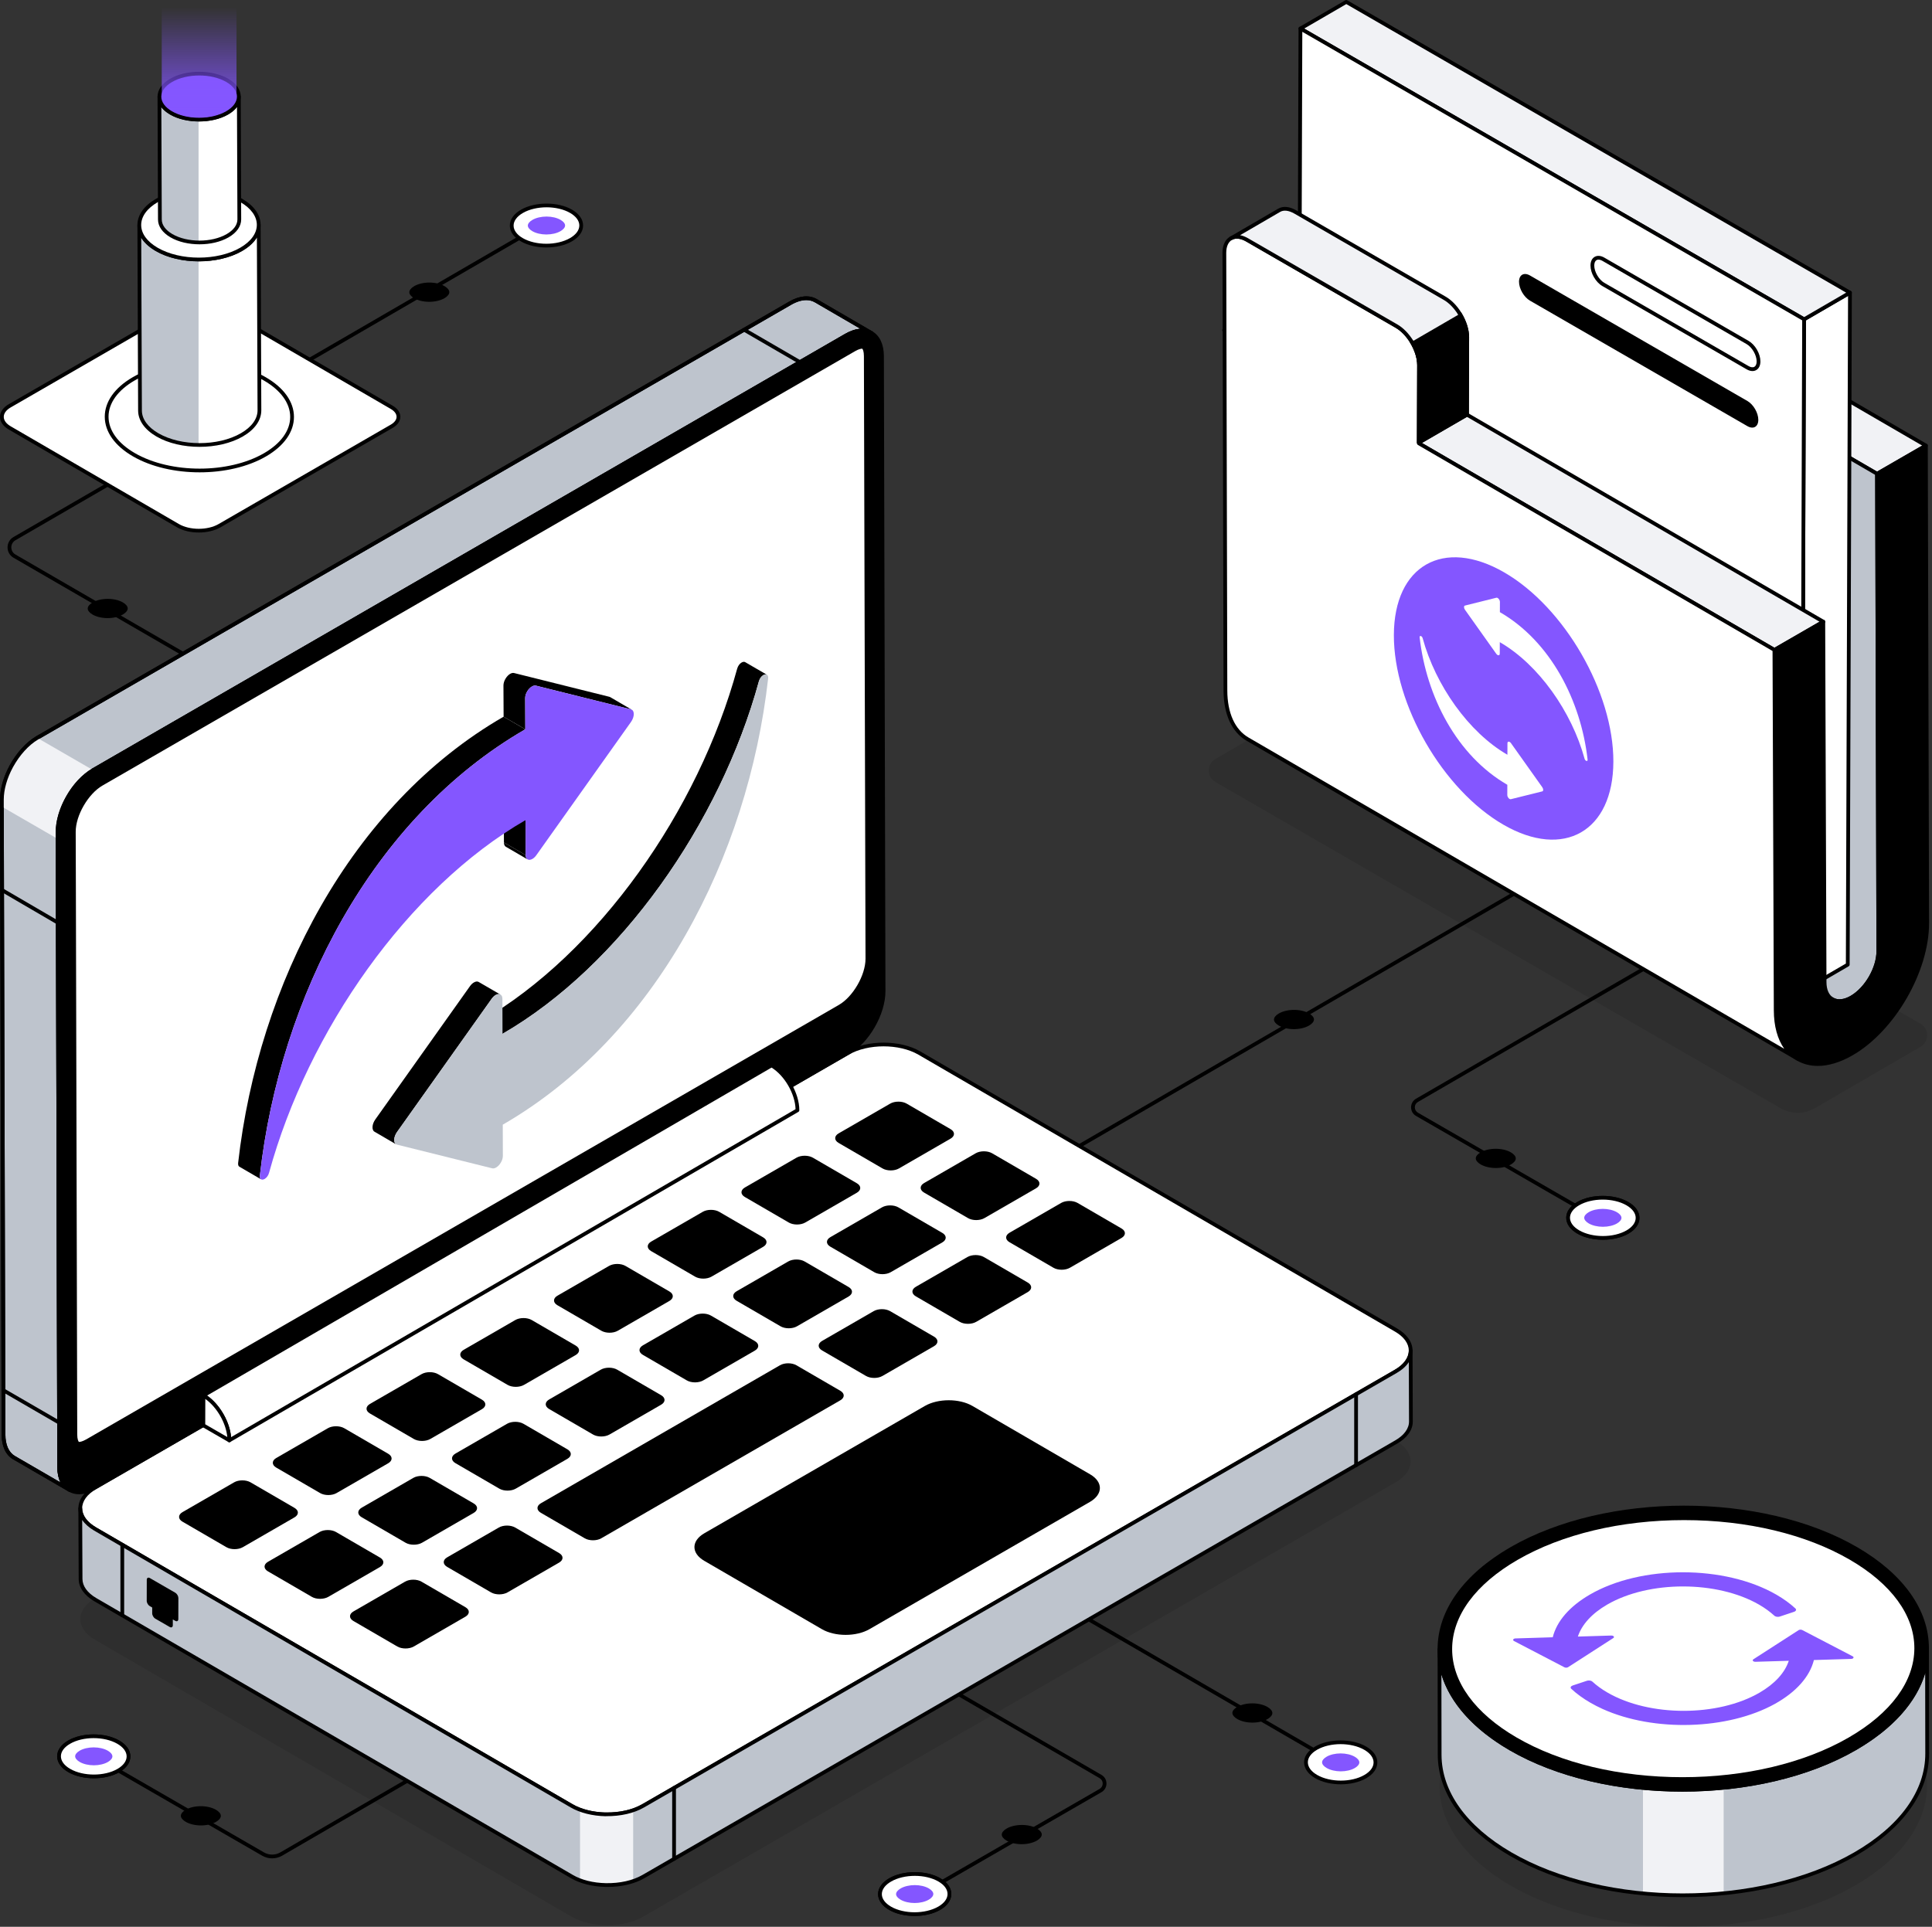 <svg width="401" height="400" viewBox="0 0 401 400" fill="none" xmlns="http://www.w3.org/2000/svg">
<rect x="0" y="0" width="401" height="400" fill="#333333" stroke="none"/>
<path d="M30.361 94.741C30.227 94.741 30.096 94.672 30.024 94.547C29.916 94.36 29.979 94.122 30.165 94.013L114.486 45.067C114.674 44.959 114.912 45.02 115.02 45.209C115.128 45.395 115.066 45.634 114.88 45.742L30.558 94.689C30.495 94.725 30.428 94.741 30.361 94.741Z" fill="black"/>
<path d="M108.34 43.868C105.515 45.497 105.499 48.139 108.306 49.768C111.112 51.397 115.68 51.397 118.505 49.768C121.329 48.139 121.343 45.498 118.537 43.868C115.73 42.239 111.165 42.239 108.34 43.868Z" fill="white"/>
<path d="M113.397 51.373C111.479 51.373 109.564 50.951 108.108 50.106C106.631 49.249 105.819 48.085 105.82 46.83C105.822 45.565 106.648 44.394 108.145 43.53C111.075 41.843 115.825 41.844 118.733 43.532C120.21 44.39 121.024 45.554 121.023 46.81C121.022 48.073 120.195 49.243 118.7 50.106C117.235 50.95 115.314 51.373 113.397 51.373ZM113.444 43.034C111.669 43.034 109.89 43.425 108.535 44.207C107.29 44.925 106.602 45.857 106.601 46.83C106.599 47.795 107.275 48.719 108.502 49.431C111.195 50.996 115.598 50.994 118.31 49.429C119.555 48.712 120.241 47.78 120.243 46.808C120.244 45.843 119.569 44.918 118.34 44.207C116.994 43.425 115.22 43.034 113.444 43.034Z" fill="black"/>
<path d="M113.406 48.678C114.507 48.678 115.573 48.428 116.33 47.991C116.938 47.641 117.287 47.21 117.287 46.81C117.288 46.414 116.946 45.989 116.348 45.642C115.598 45.206 114.536 44.956 113.436 44.956C112.336 44.956 111.271 45.207 110.515 45.643C109.906 45.994 109.557 46.425 109.556 46.826C109.556 47.221 109.898 47.647 110.494 47.993C111.244 48.428 112.306 48.678 113.406 48.678Z" fill="#8456FF"/>
<path d="M89.091 62.655C90.274 62.655 91.419 62.386 92.232 61.917C92.885 61.541 93.26 61.078 93.26 60.648C93.261 60.224 92.893 59.767 92.252 59.395C91.446 58.927 90.306 58.658 89.125 58.658C87.943 58.658 86.799 58.927 85.987 59.395C85.333 59.772 84.958 60.235 84.957 60.666C84.957 61.09 85.324 61.547 85.965 61.919C86.771 62.387 87.91 62.655 89.091 62.655Z" fill="black"/>
<path d="M46.104 140.806C46.037 140.806 45.97 140.789 45.909 140.753L2.81 115.787C2.031 115.337 1.567 114.531 1.567 113.633C1.567 112.735 2.032 111.93 2.81 111.48L45.909 86.513C46.09 86.405 46.333 86.467 46.442 86.655C46.549 86.842 46.486 87.08 46.299 87.188L3.2 112.155C2.667 112.464 2.348 113.017 2.348 113.633C2.348 114.25 2.667 114.802 3.2 115.112L46.299 140.078C46.487 140.186 46.549 140.425 46.443 140.612C46.369 140.737 46.238 140.806 46.104 140.806Z" fill="black"/>
<path d="M56.485 385.787C55.767 385.787 55.051 385.601 54.411 385.232L17.836 364.114C17.65 364.006 17.586 363.768 17.693 363.581C17.801 363.393 18.043 363.33 18.226 363.438L54.801 384.557C55.845 385.157 57.141 385.157 58.179 384.551L94.505 363.438C94.691 363.33 94.93 363.392 95.038 363.58C95.147 363.766 95.084 364.005 94.898 364.114L58.572 385.227C57.927 385.6 57.206 385.787 56.485 385.787Z" fill="black"/>
<path d="M24.545 361.662C27.37 363.289 27.386 365.93 24.58 367.557C21.773 369.185 17.205 369.184 14.381 367.557C11.556 365.929 11.542 363.29 14.348 361.662C17.155 360.035 21.72 360.034 24.545 361.662Z" fill="white"/>
<path d="M19.488 369.16C17.57 369.16 15.65 368.739 14.185 367.895C12.689 367.032 11.863 365.862 11.861 364.6C11.86 363.346 12.674 362.182 14.152 361.324C17.059 359.637 21.811 359.637 24.739 361.323C26.236 362.186 27.063 363.356 27.064 364.619C27.066 365.875 26.253 367.037 24.774 367.895C23.32 368.738 21.406 369.16 19.488 369.16ZM19.441 360.827C17.665 360.827 15.891 361.218 14.543 362C13.316 362.711 12.64 363.634 12.642 364.599C12.643 365.571 13.329 366.501 14.575 367.218C17.288 368.782 21.689 368.782 24.384 367.22C25.61 366.508 26.285 365.585 26.284 364.621C26.282 363.648 25.596 362.717 24.349 361.999C22.994 361.218 21.215 360.827 19.441 360.827Z" fill="black"/>
<path d="M24.545 361.662C27.37 363.289 27.386 365.93 24.58 367.557C21.773 369.185 17.205 369.184 14.381 367.557C11.556 365.929 11.542 363.29 14.348 361.662C17.155 360.035 21.72 360.034 24.545 361.662Z" fill="white"/>
<path d="M19.488 369.16C17.57 369.16 15.65 368.739 14.185 367.895C12.689 367.032 11.863 365.862 11.861 364.6C11.86 363.346 12.674 362.182 14.152 361.324C17.059 359.637 21.811 359.637 24.739 361.323C26.236 362.186 27.063 363.356 27.064 364.619C27.066 365.875 26.253 367.037 24.774 367.895C23.32 368.738 21.406 369.16 19.488 369.16ZM19.441 360.827C17.665 360.827 15.891 361.218 14.543 362C13.316 362.711 12.64 363.634 12.642 364.599C12.643 365.571 13.329 366.501 14.575 367.218C17.288 368.782 21.689 368.782 24.384 367.22C25.61 366.508 26.285 365.585 26.284 364.621C26.282 363.648 25.596 362.717 24.349 361.999C22.994 361.218 21.215 360.827 19.441 360.827Z" fill="black"/>
<path d="M19.48 366.468C18.379 366.468 17.313 366.218 16.556 365.781C15.948 365.431 15.599 365.001 15.598 364.601C15.598 364.206 15.94 363.78 16.537 363.434C17.288 362.999 18.349 362.749 19.449 362.749C20.549 362.749 21.614 362.999 22.371 363.435C22.979 363.786 23.328 364.216 23.329 364.617C23.33 365.012 22.988 365.437 22.391 365.783C21.641 366.218 20.58 366.468 19.48 366.468Z" fill="#8456FF"/>
<path d="M41.705 378.951C40.523 378.951 39.378 378.682 38.565 378.214C37.912 377.838 37.537 377.376 37.536 376.946C37.536 376.522 37.903 376.065 38.545 375.693C39.351 375.226 40.491 374.958 41.672 374.958C42.854 374.958 43.998 375.226 44.81 375.694C45.464 376.071 45.839 376.533 45.84 376.964C45.84 377.388 45.473 377.844 44.832 378.216C44.026 378.683 42.886 378.951 41.705 378.951Z" fill="black"/>
<path d="M200.915 251.715C200.781 251.715 200.65 251.646 200.578 251.521C200.47 251.334 200.532 251.095 200.718 250.987L330.489 175.659C330.675 175.55 330.915 175.612 331.023 175.8C331.131 175.987 331.069 176.226 330.883 176.334L201.111 251.662C201.049 251.698 200.982 251.715 200.915 251.715Z" fill="black"/>
<path d="M268.59 209.648C267.407 209.648 266.262 209.917 265.449 210.386C264.796 210.762 264.422 211.225 264.421 211.654C264.421 212.079 264.788 212.536 265.429 212.908C266.235 213.376 267.375 213.645 268.557 213.645C269.739 213.645 270.882 213.376 271.695 212.908C272.348 212.531 272.723 212.068 272.724 211.637C272.725 211.213 272.358 210.756 271.717 210.384C270.911 209.916 269.771 209.648 268.59 209.648Z" fill="black"/>
<path d="M335.404 255.548C335.337 255.548 335.27 255.531 335.209 255.495L293.913 231.668C293.266 231.295 292.878 230.625 292.877 229.879C292.877 229.132 293.263 228.462 293.91 228.087L352.938 193.85C353.119 193.742 353.362 193.804 353.47 193.991C353.578 194.178 353.516 194.417 353.328 194.525L294.301 228.762C293.898 228.996 293.657 229.413 293.657 229.878C293.659 230.343 293.9 230.76 294.304 230.993L335.599 254.82C335.785 254.927 335.849 255.166 335.743 255.352C335.67 255.478 335.538 255.548 335.404 255.548Z" fill="black"/>
<path d="M327.6 255.762C324.776 254.134 324.76 251.494 327.566 249.867C330.372 248.239 334.939 248.24 337.763 249.867C340.588 251.495 340.602 254.134 337.795 255.761C334.989 257.388 330.425 257.389 327.6 255.762Z" fill="white"/>
<path d="M332.703 257.365C330.787 257.365 328.868 256.943 327.404 256.1C325.907 255.237 325.083 254.066 325.081 252.804C325.079 251.549 325.892 250.386 327.371 249.529C330.279 247.841 335.029 247.841 337.959 249.529C339.454 250.392 340.279 251.562 340.281 252.824C340.282 254.078 339.47 255.241 337.991 256.099C336.537 256.943 334.621 257.365 332.703 257.365ZM327.794 255.424C330.506 256.987 334.907 256.985 337.601 255.424C338.826 254.712 339.501 253.79 339.5 252.825C339.499 251.853 338.813 250.923 337.569 250.206C334.855 248.642 330.456 248.642 327.761 250.204C326.535 250.915 325.86 251.838 325.861 252.802C325.863 253.775 326.549 254.706 327.794 255.424Z" fill="black"/>
<path d="M332.665 250.956C333.766 250.956 334.832 251.206 335.589 251.642C336.197 251.993 336.546 252.423 336.546 252.823C336.547 253.218 336.205 253.643 335.608 253.989C334.857 254.424 333.796 254.674 332.696 254.674C331.596 254.674 330.531 254.424 329.774 253.988C329.166 253.638 328.817 253.207 328.816 252.807C328.816 252.412 329.157 251.987 329.754 251.64C330.504 251.206 331.565 250.956 332.665 250.956Z" fill="#8456FF"/>
<path d="M327.6 255.763C324.776 254.135 324.76 251.495 327.566 249.868C330.372 248.24 334.939 248.241 337.763 249.868C340.588 251.496 340.602 254.135 337.795 255.762C334.989 257.389 330.425 257.39 327.6 255.763Z" fill="white"/>
<path d="M332.703 257.365C330.787 257.365 328.868 256.944 327.404 256.101C325.907 255.237 325.083 254.067 325.081 252.804C325.079 251.55 325.892 250.387 327.371 249.529C330.279 247.842 335.029 247.842 337.959 249.529C339.454 250.392 340.279 251.562 340.281 252.824C340.282 254.079 339.47 255.242 337.991 256.099C336.537 256.943 334.621 257.365 332.703 257.365ZM327.794 255.424C330.506 256.987 334.907 256.986 337.601 255.424C338.826 254.712 339.501 253.79 339.5 252.825C339.499 251.853 338.813 250.923 337.569 250.206C334.855 248.642 330.456 248.642 327.761 250.205C326.535 250.916 325.86 251.839 325.861 252.803C325.863 253.775 326.549 254.707 327.794 255.424Z" fill="black"/>
<path d="M332.665 250.957C333.766 250.957 334.832 251.207 335.589 251.643C336.197 251.993 336.546 252.423 336.546 252.823C336.547 253.218 336.205 253.644 335.608 253.99C334.857 254.425 333.796 254.675 332.696 254.675C331.596 254.675 330.531 254.425 329.774 253.989C329.166 253.638 328.817 253.207 328.816 252.807C328.816 252.412 329.157 251.987 329.754 251.641C330.504 251.206 331.565 250.957 332.665 250.957Z" fill="#8456FF"/>
<path d="M310.442 238.481C311.625 238.481 312.769 238.75 313.582 239.218C314.235 239.594 314.61 240.056 314.611 240.486C314.611 240.91 314.244 241.367 313.603 241.739C312.797 242.206 311.657 242.474 310.476 242.474C309.294 242.474 308.151 242.206 307.338 241.738C306.685 241.361 306.31 240.899 306.309 240.469C306.309 240.044 306.676 239.588 307.316 239.216C308.122 238.749 309.261 238.481 310.442 238.481Z" fill="black"/>
<path d="M279.535 367.663C279.468 367.663 279.401 367.646 279.339 367.61L161.796 299.381C161.61 299.273 161.548 299.034 161.656 298.847C161.762 298.659 162.002 298.597 162.189 298.706L279.732 366.935C279.918 367.043 279.98 367.282 279.872 367.468C279.801 367.594 279.669 367.663 279.535 367.663Z" fill="black"/>
<path d="M273.191 368.812C270.367 367.183 270.35 364.541 273.157 362.912C275.963 361.283 280.531 361.284 283.356 362.913C286.181 364.541 286.195 367.183 283.388 368.812C280.582 370.441 276.016 370.441 273.191 368.812Z" fill="white"/>
<path d="M278.296 370.416C276.378 370.416 274.461 369.995 272.995 369.151C271.498 368.287 270.674 367.115 270.672 365.851C270.671 364.596 271.483 363.432 272.96 362.574C275.872 360.886 280.622 360.885 283.552 362.574C285.047 363.437 285.873 364.608 285.875 365.871C285.876 367.127 285.062 368.291 283.585 369.149C282.13 369.994 280.214 370.416 278.296 370.416ZM273.386 368.474C276.099 370.038 280.5 370.038 283.192 368.474C284.421 367.761 285.096 366.837 285.095 365.872C285.094 364.899 284.408 363.968 283.162 363.25C280.448 361.685 276.046 361.685 273.354 363.249C272.127 363.961 271.452 364.885 271.453 365.85C271.455 366.824 272.14 367.756 273.386 368.474Z" fill="black"/>
<path d="M278.257 364.001C279.358 364.001 280.424 364.252 281.181 364.688C281.789 365.039 282.138 365.469 282.139 365.869C282.139 366.265 281.797 366.691 281.2 367.037C280.449 367.473 279.388 367.723 278.288 367.723C277.188 367.723 276.123 367.472 275.366 367.036C274.757 366.685 274.408 366.254 274.408 365.853C274.407 365.458 274.749 365.032 275.346 364.686C276.096 364.251 277.157 364.001 278.257 364.001Z" fill="#8456FF"/>
<path d="M259.921 353.611C261.104 353.611 262.248 353.88 263.062 354.349C263.715 354.726 264.089 355.188 264.09 355.618C264.09 356.043 263.723 356.499 263.082 356.872C262.275 357.34 261.136 357.608 259.954 357.608C258.772 357.608 257.629 357.339 256.816 356.871C256.163 356.494 255.788 356.031 255.787 355.601C255.786 355.176 256.153 354.719 256.794 354.347C257.6 353.879 258.74 353.611 259.921 353.611Z" fill="black"/>
<path d="M187.128 395.926C186.994 395.926 186.863 395.856 186.79 395.731C186.683 395.544 186.747 395.305 186.933 395.198L228.229 371.371C228.633 371.138 228.874 370.722 228.875 370.257C228.877 369.791 228.636 369.374 228.232 369.14L169.204 334.904C169.017 334.795 168.954 334.557 169.063 334.37C169.169 334.182 169.41 334.12 169.595 334.228L228.624 368.465C229.271 368.84 229.657 369.511 229.656 370.258C229.654 371.005 229.267 371.674 228.619 372.047L187.323 395.873C187.262 395.909 187.195 395.926 187.128 395.926Z" fill="black"/>
<path d="M194.933 396.145C197.758 394.517 197.774 391.877 194.968 390.249C192.162 388.622 187.594 388.623 184.77 390.25C181.946 391.878 181.932 394.517 184.738 396.144C187.544 397.771 192.109 397.772 194.933 396.145Z" fill="white"/>
<path d="M189.83 397.748C187.912 397.748 185.997 397.326 184.543 396.482C183.064 395.625 182.25 394.462 182.252 393.207C182.253 391.945 183.08 390.775 184.575 389.913C187.505 388.226 192.253 388.226 195.162 389.913C196.641 390.77 197.453 391.934 197.452 393.188C197.45 394.451 196.626 395.621 195.128 396.484C193.665 397.327 191.746 397.748 189.83 397.748ZM189.877 389.417C188.101 389.417 186.322 389.808 184.965 390.59C183.72 391.306 183.034 392.237 183.032 393.208C183.031 394.172 183.706 395.095 184.933 395.807C187.625 397.369 192.022 397.37 194.738 395.807C195.983 395.09 196.669 394.159 196.671 393.187C196.672 392.222 195.997 391.299 194.772 390.588C193.424 389.807 191.653 389.417 189.877 389.417Z" fill="black"/>
<path d="M189.868 391.338C188.767 391.338 187.701 391.588 186.944 392.024C186.336 392.374 185.988 392.805 185.987 393.204C185.986 393.6 186.328 394.025 186.925 394.371C187.676 394.806 188.737 395.056 189.837 395.056C190.937 395.056 192.002 394.806 192.759 394.37C193.367 394.02 193.716 393.589 193.717 393.188C193.717 392.793 193.376 392.368 192.779 392.023C192.029 391.587 190.968 391.338 189.868 391.338Z" fill="#8456FF"/>
<path d="M194.933 396.147C197.758 394.519 197.774 391.879 194.968 390.251C192.162 388.624 187.595 388.625 184.77 390.252C181.946 391.88 181.932 394.518 184.738 396.146C187.544 397.773 192.109 397.774 194.933 396.147Z" fill="white"/>
<path d="M189.83 397.75C187.912 397.75 185.997 397.328 184.543 396.484C183.064 395.627 182.25 394.464 182.252 393.209C182.253 391.947 183.08 390.777 184.575 389.915C187.505 388.228 192.254 388.228 195.162 389.915C196.641 390.772 197.453 391.936 197.452 393.19C197.45 394.453 196.626 395.623 195.129 396.486C193.665 397.329 191.746 397.75 189.83 397.75ZM189.877 389.419C188.101 389.419 186.322 389.81 184.965 390.592C183.72 391.308 183.034 392.239 183.032 393.21C183.031 394.174 183.706 395.097 184.933 395.809C187.625 397.371 192.022 397.371 194.738 395.809C195.983 395.092 196.669 394.161 196.671 393.189C196.673 392.224 195.997 391.301 194.772 390.59C193.424 389.809 191.653 389.419 189.877 389.419Z" fill="black"/>
<path d="M189.868 391.34C188.767 391.34 187.701 391.59 186.944 392.026C186.337 392.376 185.988 392.807 185.987 393.206C185.986 393.602 186.328 394.027 186.925 394.373C187.676 394.808 188.738 395.058 189.837 395.058C190.937 395.058 192.002 394.808 192.759 394.372C193.367 394.022 193.716 393.591 193.717 393.19C193.717 392.795 193.376 392.37 192.779 392.024C192.029 391.589 190.968 391.34 189.868 391.34Z" fill="#8456FF"/>
<path d="M212.091 378.852C210.908 378.852 209.763 379.121 208.95 379.589C208.297 379.965 207.923 380.428 207.922 380.857C207.922 381.281 208.289 381.738 208.93 382.11C209.736 382.577 210.876 382.846 212.057 382.846C213.239 382.846 214.382 382.577 215.195 382.109C215.848 381.732 216.223 381.27 216.224 380.84C216.224 380.416 215.857 379.959 215.217 379.588C214.411 379.12 213.272 378.852 212.091 378.852Z" fill="black"/>
<path d="M180.892 69.15C179.537 68.353 177.664 68.453 175.572 69.669L19.399 159.85C19.379 159.87 19.359 159.87 19.339 159.89C17.187 161.145 15.274 163.297 13.939 165.767C12.724 167.999 11.947 170.47 11.967 172.721V173.857L12.286 304.538C12.286 306.87 13.123 308.523 14.458 309.3L2.881 302.585C1.566 301.808 0.729 300.155 0.729 297.804L0.39 167.461V165.987C0.39 163.735 1.148 161.284 2.363 159.053C3.718 156.602 5.611 154.43 7.723 153.175C7.763 153.155 7.783 153.135 7.822 153.115L164.016 62.934C166.088 61.739 167.961 61.639 169.316 62.416L180.892 69.15Z" fill="#BEC4CD"/>
<path d="M14.458 309.691C14.391 309.691 14.324 309.674 14.263 309.638L2.687 302.923C1.171 302.028 0.339 300.211 0.339 297.803L0.001 165.986C0.001 163.787 0.719 161.259 2.021 158.866C3.485 156.217 5.44 154.078 7.524 152.839C7.583 152.802 7.613 152.783 7.653 152.764L163.821 62.596C165.941 61.371 167.964 61.188 169.51 62.077L181.06 68.796C181.069 68.802 181.08 68.808 181.09 68.814C181.275 68.923 181.337 69.162 181.229 69.347C181.118 69.533 180.882 69.595 180.696 69.488L180.667 69.47C179.379 68.729 177.64 68.917 175.769 70.006L19.606 160.18C19.584 160.195 19.561 160.209 19.545 160.217C17.503 161.412 15.638 163.445 14.282 165.952C13.023 168.267 12.339 170.67 12.357 172.718V173.857L12.676 304.537C12.676 306.648 13.379 308.219 14.653 308.963C14.654 308.963 14.654 308.963 14.654 308.963C14.84 309.071 14.903 309.31 14.794 309.496C14.723 309.621 14.592 309.691 14.458 309.691ZM167.351 62.303C166.395 62.303 165.325 62.628 164.211 63.271L8.017 153.453C7.962 153.488 7.933 153.505 7.897 153.524C5.955 154.678 4.103 156.714 2.705 159.242C1.464 161.52 0.781 163.916 0.781 165.986V167.461L1.119 297.803C1.119 299.923 1.816 301.502 3.079 302.249L12.547 307.741C12.119 306.861 11.895 305.778 11.895 304.537L11.576 172.721C11.556 170.546 12.274 168.009 13.596 165.58C15.015 162.954 16.982 160.816 19.131 159.559C19.153 159.543 19.174 159.53 19.191 159.522L175.377 69.331C176.491 68.683 177.576 68.323 178.578 68.255L169.119 62.753C168.597 62.453 168 62.303 167.351 62.303Z" fill="black"/>
<path d="M19.339 159.888C17.187 161.143 15.274 163.295 13.939 165.766C12.724 167.998 11.947 170.469 11.967 172.72V173.856C11.947 173.936 11.927 174.035 11.907 174.115L0.39 167.46V165.985C0.39 163.734 1.148 161.283 2.363 159.052C3.718 156.601 5.611 154.429 7.723 153.173L19.339 159.888Z" fill="#F1F2F5"/>
<g opacity="0.1">
<path d="M19.765 331.797C15.651 334.172 15.629 338.031 19.716 340.406L118.634 397.891C122.721 400.266 129.383 400.266 133.497 397.891L289.691 307.712C293.816 305.331 293.827 301.478 289.74 299.103L190.822 241.618C186.735 239.243 180.083 239.237 175.959 241.618L19.765 331.797Z" fill="#010101"/>
</g>
<path d="M19.765 308.79C15.651 311.165 15.629 315.024 19.716 317.399L118.634 374.884C122.721 377.259 129.383 377.259 133.497 374.884L289.691 284.706C293.816 282.324 293.827 278.471 289.74 276.096L190.822 218.611C186.735 216.236 180.083 216.23 175.959 218.611L19.765 308.79Z" fill="white"/>
<path d="M126.055 377.048C123.292 377.048 120.534 376.439 118.436 375.221L19.519 317.737C17.424 316.52 16.272 314.876 16.275 313.109C16.276 311.331 17.447 309.677 19.569 308.452L175.764 218.273C179.98 215.836 186.823 215.837 191.018 218.273L289.936 275.758C292.034 276.978 293.188 278.621 293.185 280.387C293.182 282.163 292.011 283.816 289.886 285.042L133.692 375.221C131.583 376.439 128.818 377.048 126.055 377.048ZM19.959 309.127C18.089 310.208 17.057 311.622 17.055 313.11C17.054 314.587 18.068 315.99 19.912 317.061L118.83 374.546C122.805 376.857 129.299 376.857 133.302 374.546L289.496 284.367C291.369 283.286 292.403 281.872 292.405 280.386C292.408 278.911 291.391 277.507 289.543 276.434L190.625 218.949C186.65 216.638 180.158 216.638 176.154 218.949L19.959 309.127Z" fill="black"/>
<path d="M135.155 257.749C134.207 258.297 134.21 259.182 135.144 259.724L144.267 265.026C145.21 265.574 146.729 265.574 147.678 265.026L158.383 258.846C159.332 258.298 159.337 257.418 158.394 256.87L149.271 251.568C148.337 251.025 146.809 251.021 145.861 251.568L135.155 257.749Z" fill="black"/>
<path d="M154.609 246.517C153.661 247.064 153.664 247.949 154.598 248.492L163.721 253.794C164.664 254.341 166.183 254.341 167.132 253.794L177.837 247.613C178.786 247.065 178.791 246.185 177.848 245.637L168.725 240.336C167.791 239.793 166.263 239.788 165.314 240.336L154.609 246.517Z" fill="black"/>
<path d="M191.803 245.596C190.854 246.143 190.858 247.029 191.792 247.571L200.915 252.873C201.857 253.421 203.377 253.421 204.326 252.873L215.031 246.693C215.979 246.145 215.984 245.265 215.042 244.717L205.919 239.415C204.985 238.872 203.457 238.868 202.508 239.415L191.803 245.596Z" fill="black"/>
<path d="M174.063 235.287C173.115 235.835 173.118 236.72 174.052 237.262L183.175 242.564C184.118 243.112 185.637 243.112 186.586 242.564L197.291 236.383C198.24 235.836 198.245 234.956 197.302 234.408L188.179 229.106C187.245 228.563 185.717 228.559 184.768 229.106L174.063 235.287Z" fill="black"/>
<path d="M172.349 256.826C171.4 257.374 171.404 258.259 172.338 258.801L181.461 264.103C182.403 264.651 183.923 264.651 184.871 264.103L195.577 257.923C196.525 257.375 196.53 256.495 195.588 255.947L186.464 250.645C185.53 250.102 184.003 250.098 183.054 250.645L172.349 256.826Z" fill="black"/>
<path d="M170.635 278.367C169.686 278.915 169.689 279.8 170.623 280.343L179.747 285.645C180.681 286.188 182.209 286.193 183.157 285.645L193.862 279.464C194.811 278.916 194.808 278.031 193.874 277.489L184.75 272.187C183.816 271.644 182.288 271.639 181.34 272.187L170.635 278.367Z" fill="black"/>
<path d="M152.895 268.058C151.947 268.606 151.95 269.49 152.884 270.033L162.007 275.335C162.95 275.883 164.469 275.883 165.418 275.335L176.123 269.154C177.071 268.607 177.076 267.727 176.134 267.179L167.01 261.877C166.076 261.334 164.549 261.33 163.6 261.877L152.895 268.058Z" fill="black"/>
<path d="M57.331 302.68C56.391 303.223 56.386 304.113 57.32 304.655L66.443 309.957C67.385 310.505 68.913 310.5 69.853 309.957L80.567 303.772C81.516 303.224 81.521 302.344 80.578 301.796L71.455 296.494C70.521 295.952 68.993 295.947 68.045 296.494L57.331 302.68Z" fill="black"/>
<path d="M37.877 313.913C36.937 314.456 36.932 315.346 37.866 315.888L46.989 321.19C47.931 321.738 49.459 321.733 50.4 321.19L61.113 315.005C62.062 314.457 62.067 313.577 61.124 313.029L52.001 307.727C51.067 307.184 49.539 307.18 48.591 307.727L37.877 313.913Z" fill="black"/>
<path d="M75.071 312.99C74.131 313.533 74.125 314.423 75.059 314.966L84.183 320.268C85.125 320.815 86.653 320.81 87.593 320.268L98.307 314.082C99.255 313.534 99.26 312.654 98.318 312.106L89.195 306.804C88.261 306.262 86.733 306.257 85.784 306.804L75.071 312.99Z" fill="black"/>
<path d="M55.617 324.225C54.677 324.768 54.672 325.658 55.605 326.201L64.729 331.503C65.671 332.05 67.199 332.045 68.139 331.503L78.853 325.317C79.802 324.769 79.806 323.889 78.864 323.342L69.741 318.04C68.807 317.497 67.279 317.492 66.331 318.04L55.617 324.225Z" fill="black"/>
<path d="M76.785 291.45C75.845 291.993 75.84 292.883 76.774 293.426L85.897 298.728C86.84 299.276 88.368 299.271 89.308 298.728L100.022 292.542C100.97 291.995 100.975 291.114 100.033 290.567L90.909 285.265C89.975 284.722 88.448 284.717 87.499 285.265L76.785 291.45Z" fill="black"/>
<path d="M73.356 334.532C72.416 335.074 72.411 335.964 73.345 336.507L82.468 341.809C83.402 342.352 84.939 342.352 85.879 341.809L96.592 335.623C97.541 335.076 97.538 334.191 96.604 333.648L87.48 328.346C86.546 327.803 85.018 327.798 84.07 328.346L73.356 334.532Z" fill="black"/>
<path d="M92.81 323.299C91.87 323.841 91.865 324.731 92.799 325.274L101.922 330.576C102.856 331.119 104.393 331.119 105.333 330.576L116.046 324.39C116.995 323.843 116.992 322.958 116.058 322.415L106.934 317.113C106 316.57 104.472 316.565 103.524 317.113L92.81 323.299Z" fill="black"/>
<path d="M112.264 312.072C111.324 312.614 111.319 313.504 112.253 314.047L121.377 319.349C122.311 319.892 123.847 319.892 124.787 319.349L174.409 290.7C175.357 290.152 175.354 289.267 174.42 288.724L165.296 283.423C164.362 282.88 162.834 282.875 161.886 283.423L112.264 312.072Z" fill="black"/>
<path d="M113.979 290.525C113.039 291.067 113.033 291.957 113.967 292.5L123.091 297.802C124.033 298.349 125.561 298.345 126.501 297.802L137.215 291.616C138.164 291.069 138.169 290.188 137.226 289.641L128.103 284.339C127.169 283.796 125.641 283.791 124.692 284.339L113.979 290.525Z" fill="black"/>
<path d="M94.525 301.76C93.585 302.303 93.58 303.192 94.514 303.735L103.637 309.037C104.579 309.585 106.107 309.58 107.048 309.037L117.761 302.852C118.71 302.304 118.715 301.424 117.772 300.876L108.649 295.574C107.715 295.031 106.187 295.026 105.239 295.574L94.525 301.76Z" fill="black"/>
<path d="M133.441 279.287C132.492 279.835 132.496 280.72 133.43 281.263L142.553 286.565C143.495 287.112 145.015 287.112 145.964 286.565L156.669 280.384C157.617 279.836 157.622 278.956 156.68 278.408L147.556 273.107C146.622 272.564 145.094 272.559 144.146 273.107L133.441 279.287Z" fill="black"/>
<path d="M115.702 268.982C114.753 269.529 114.756 270.414 115.69 270.957L124.813 276.259C125.756 276.806 127.276 276.806 128.224 276.259L138.929 270.078C139.878 269.531 139.883 268.65 138.94 268.103L129.817 262.8C128.883 262.258 127.355 262.253 126.407 262.8L115.702 268.982Z" fill="black"/>
<path d="M96.239 280.218C95.299 280.761 95.294 281.651 96.228 282.193L105.351 287.495C106.293 288.043 107.821 288.038 108.762 287.495L119.475 281.31C120.424 280.762 120.429 279.882 119.486 279.334L110.363 274.032C109.429 273.49 107.901 273.485 106.953 274.032L96.239 280.218Z" fill="black"/>
<path d="M209.542 255.906C208.594 256.454 208.597 257.339 209.531 257.882L218.655 263.183C219.589 263.726 221.116 263.731 222.065 263.183L232.77 257.003C233.719 256.455 233.715 255.57 232.781 255.027L223.658 249.725C222.724 249.183 221.196 249.178 220.248 249.725L209.542 255.906Z" fill="black"/>
<path d="M190.088 267.135C189.14 267.682 189.143 268.567 190.077 269.11L199.201 274.412C200.135 274.955 201.662 274.96 202.611 274.412L213.316 268.232C214.265 267.684 214.261 266.799 213.327 266.256L204.204 260.954C203.27 260.412 201.742 260.407 200.794 260.954L190.088 267.135Z" fill="black"/>
<path d="M19.391 159.841C15.278 162.216 11.946 167.986 11.96 172.713L12.284 304.527C12.297 309.254 15.651 311.165 19.764 308.79L175.958 218.611C180.083 216.23 183.403 210.466 183.39 205.739L183.066 73.925C183.052 69.198 179.71 67.281 175.585 69.662L19.391 159.841Z" fill="black"/>
<path d="M16.423 310.205C15.644 310.205 14.92 310.022 14.279 309.653C12.747 308.772 11.901 306.953 11.894 304.53L11.569 172.714C11.557 167.865 14.979 161.939 19.197 159.504L175.391 69.325C177.514 68.098 179.534 67.909 181.072 68.796C182.603 69.676 183.449 71.498 183.456 73.925L183.781 205.74C183.793 210.588 180.372 216.514 176.154 218.95L19.959 309.128C18.72 309.844 17.517 310.205 16.423 310.205ZM19.587 160.179C15.584 162.49 12.337 168.112 12.349 172.713L12.674 304.527C12.68 306.66 13.389 308.24 14.668 308.976C15.958 309.717 17.698 309.532 19.569 308.453L175.764 218.274C179.765 215.963 183.012 210.34 183 205.741L182.675 73.926C182.669 71.79 181.962 70.208 180.683 69.472C179.395 68.731 177.654 68.919 175.78 70L19.587 160.179Z" fill="black"/>
<path d="M42.224 289.698L160.143 221.171C163.12 222.89 165.525 227.059 165.515 230.482L47.597 299.009C47.606 295.586 45.201 291.417 42.224 289.698Z" fill="white"/>
<path d="M47.597 299.4C47.529 299.4 47.463 299.383 47.401 299.348C47.281 299.278 47.206 299.149 47.206 299.009C47.216 295.715 44.892 291.69 42.029 290.037C41.909 289.968 41.834 289.839 41.834 289.7C41.834 289.56 41.908 289.431 42.028 289.362L159.945 220.835C160.067 220.765 160.215 220.765 160.337 220.835C163.417 222.612 165.915 226.942 165.906 230.484C165.906 230.623 165.831 230.751 165.712 230.821L47.793 299.348C47.732 299.383 47.664 299.4 47.597 299.4ZM42.976 289.713C45.609 291.535 47.703 295.165 47.961 298.347L165.123 230.261C165.033 227.085 162.851 223.305 160.139 221.625L42.976 289.713Z" fill="black"/>
<path d="M42.224 289.703C45.201 291.421 47.607 295.59 47.597 299.013L42.207 295.902L42.224 289.703Z" fill="white"/>
<path d="M47.597 299.404C47.529 299.404 47.463 299.386 47.401 299.351L42.011 296.239C41.891 296.17 41.816 296.04 41.816 295.9L41.834 289.701C41.834 289.562 41.909 289.433 42.029 289.364C42.151 289.296 42.298 289.295 42.42 289.365C45.499 291.142 47.996 295.471 47.987 299.014C47.987 299.154 47.912 299.283 47.792 299.352C47.731 299.386 47.664 299.404 47.597 299.404ZM42.597 295.677L47.176 298.32C46.912 295.406 45.01 292.109 42.613 290.415L42.597 295.677Z" fill="black"/>
<path d="M16.423 299.726C15.708 299.726 15.648 298.248 15.647 297.796L15.322 172.705C15.312 169.178 17.999 164.528 21.072 162.753L177.266 72.575C178.163 72.058 178.731 72.002 178.933 72.002C179.661 72.002 179.703 73.612 179.704 73.935L180.028 199.027C180.037 202.554 177.35 207.204 174.277 208.977L18.083 299.156C17.192 299.67 16.625 299.726 16.423 299.726Z" fill="white"/>
<path d="M16.423 300.115C15.676 300.115 15.261 299.292 15.256 297.796L14.932 172.705C14.921 169.058 17.698 164.25 20.877 162.414L177.072 72.236C178.014 71.692 178.642 71.611 178.933 71.611C179.971 71.611 180.091 73.234 180.095 73.932L180.418 199.025C180.427 202.672 177.649 207.48 174.472 209.314L18.277 299.492C17.339 300.034 16.712 300.115 16.423 300.115ZM178.933 72.391C178.799 72.391 178.299 72.429 177.462 72.912L21.267 163.089C18.297 164.805 15.701 169.297 15.712 172.702L16.037 297.794C16.04 298.786 16.267 299.335 16.423 299.335C16.555 299.335 17.055 299.298 17.887 298.816L174.082 208.638C177.05 206.924 179.647 202.432 179.637 199.026L179.314 73.935C179.31 72.993 179.086 72.391 178.933 72.391Z" fill="black"/>
<path d="M180.034 199.029C180.034 202.551 177.352 207.207 174.283 208.968L18.083 299.155C17.19 299.662 16.629 299.729 16.429 299.729C15.709 299.729 15.642 298.248 15.642 297.795L15.362 185.264L15.322 172.697C15.309 169.175 18.003 164.519 21.072 162.744L177.272 72.57C178.166 72.05 178.726 71.997 178.926 71.997C179.66 71.997 179.7 73.611 179.7 73.931L179.754 90.354L180.034 199.029Z" fill="white"/>
<path d="M16.429 300.119C15.366 300.119 15.252 298.493 15.252 297.794L14.932 172.698C14.918 169.055 17.695 164.246 20.877 162.406L177.077 72.232C178.012 71.687 178.637 71.606 178.926 71.606C179.977 71.606 180.09 73.233 180.09 73.931L180.143 90.353L180.424 199.028V199.029C180.424 202.684 177.645 207.487 174.477 209.306L18.278 299.493C17.282 300.058 16.653 300.119 16.429 300.119ZM178.926 72.386C178.793 72.386 178.299 72.424 177.468 72.908L21.267 163.082C18.294 164.8 15.698 169.293 15.712 172.695L15.752 185.263L16.032 297.793C16.032 298.75 16.262 299.338 16.429 299.338C16.519 299.338 17.014 299.313 17.89 298.816L174.089 208.63C177.047 206.93 179.644 202.445 179.644 199.03L179.31 73.933C179.31 72.989 179.083 72.386 178.926 72.386Z" fill="black"/>
<path d="M14.458 309.691C14.391 309.691 14.324 309.674 14.263 309.638L2.687 302.923C1.171 302.028 0.339 300.211 0.339 297.803L0.001 165.986C0.001 163.787 0.719 161.259 2.021 158.866C3.485 156.217 5.44 154.078 7.524 152.839C7.583 152.802 7.613 152.783 7.653 152.764L163.821 62.596C165.941 61.371 167.964 61.188 169.51 62.077L181.06 68.796C181.069 68.802 181.08 68.808 181.09 68.814C181.275 68.923 181.337 69.162 181.229 69.347C181.118 69.533 180.882 69.595 180.696 69.488L180.667 69.47C179.379 68.729 177.64 68.917 175.769 70.006L19.606 160.18C19.584 160.195 19.561 160.209 19.545 160.217C17.503 161.412 15.638 163.445 14.282 165.952C13.023 168.267 12.339 170.67 12.357 172.718V173.857L12.676 304.537C12.676 306.648 13.379 308.219 14.653 308.963C14.654 308.963 14.654 308.963 14.654 308.963C14.84 309.071 14.903 309.31 14.794 309.496C14.723 309.621 14.592 309.691 14.458 309.691ZM167.351 62.303C166.395 62.303 165.325 62.628 164.211 63.271L8.017 153.453C7.962 153.488 7.933 153.505 7.897 153.524C5.955 154.678 4.103 156.714 2.705 159.242C1.464 161.52 0.781 163.916 0.781 165.986V167.461L1.119 297.803C1.119 299.923 1.816 301.502 3.079 302.249L12.547 307.741C12.119 306.861 11.895 305.778 11.895 304.537L11.576 172.721C11.556 170.546 12.274 168.009 13.596 165.58C15.015 162.954 16.982 160.816 19.131 159.559C19.153 159.543 19.174 159.53 19.191 159.522L175.377 69.331C176.491 68.683 177.576 68.323 178.578 68.255L169.119 62.753C168.597 62.453 168 62.303 167.351 62.303Z" fill="black"/>
<path d="M11.984 191.909C11.917 191.909 11.85 191.892 11.787 191.856L0.205 185.098C0.019 184.99 -0.044 184.751 0.065 184.565C0.171 184.378 0.409 184.314 0.598 184.424L12.18 191.182C12.366 191.29 12.429 191.529 12.32 191.715C12.249 191.84 12.118 191.909 11.984 191.909Z" fill="black"/>
<path d="M12.254 295.704C12.186 295.704 12.119 295.687 12.058 295.651L0.493 288.944C0.305 288.836 0.243 288.597 0.351 288.41C0.458 288.223 0.698 288.161 0.883 288.269L12.449 294.976C12.636 295.084 12.699 295.323 12.59 295.509C12.519 295.634 12.387 295.704 12.254 295.704Z" fill="black"/>
<path d="M146.199 318.293C143.46 319.874 143.445 322.436 146.167 324.017L170.584 338.207C173.306 339.789 177.728 339.789 180.467 338.207L226.213 311.796C228.967 310.206 228.981 307.644 226.26 306.063L201.842 291.873C199.121 290.291 194.699 290.291 191.945 291.881L146.199 318.293Z" fill="black"/>
<path d="M292.844 295.056C292.861 296.619 291.835 298.183 289.751 299.377L133.554 389.562C132.898 389.948 132.175 390.251 131.419 390.503C129.687 391.091 127.72 391.36 125.753 391.327H125.736C123.854 391.293 122.005 390.974 120.391 390.369C119.786 390.133 119.214 389.864 118.693 389.562L19.784 332.089C17.75 330.895 16.725 329.349 16.725 327.785L16.657 313.127C16.674 314.657 17.699 316.203 19.716 317.397L118.626 374.87C119.164 375.189 119.753 375.458 120.391 375.693C122.005 376.299 123.871 376.618 125.737 376.652V376.635C127.704 376.668 129.687 376.399 131.419 375.794C132.158 375.542 132.864 375.239 133.503 374.87L289.7 284.685C291.751 283.508 292.794 281.911 292.794 280.364L292.844 295.056Z" fill="#BEC4CD"/>
<path d="M25.382 335.725C25.167 335.725 24.991 335.55 24.991 335.335V320.693C24.991 320.477 25.167 320.303 25.382 320.303C25.597 320.303 25.772 320.477 25.772 320.693V335.335C25.772 335.55 25.596 335.725 25.382 335.725Z" fill="black"/>
<path d="M139.907 386.287C139.692 386.287 139.517 386.112 139.517 385.897V371.171C139.517 370.955 139.693 370.781 139.907 370.781C140.122 370.781 140.298 370.955 140.298 371.171V385.897C140.298 386.112 140.122 386.287 139.907 386.287Z" fill="black"/>
<path d="M281.464 304.56C281.249 304.56 281.074 304.385 281.074 304.17V289.444C281.074 289.228 281.249 289.054 281.464 289.054C281.679 289.054 281.854 289.228 281.854 289.444V304.17C281.854 304.385 281.679 304.56 281.464 304.56Z" fill="black"/>
<path d="M131.418 375.797V390.506C129.687 391.094 127.72 391.363 125.753 391.33H125.736C123.854 391.296 122.004 390.977 120.391 390.371V375.696C122.004 376.302 123.871 376.621 125.736 376.654V376.638C127.703 376.671 129.687 376.403 131.418 375.797Z" fill="#F1F2F5"/>
<path d="M126.102 391.721C125.984 391.721 125.866 391.72 125.746 391.717C122.974 391.663 120.404 391.018 118.496 389.899L19.587 332.426C17.49 331.195 16.334 329.548 16.334 327.785L16.267 313.129C16.266 312.914 16.439 312.739 16.654 312.737C16.656 312.737 16.656 312.737 16.657 312.737C16.871 312.737 17.044 312.909 17.047 313.123C17.047 313.124 17.047 313.125 17.047 313.126C17.064 314.58 18.083 315.978 19.915 317.061L118.822 374.532C120.628 375.582 123.046 376.194 125.639 376.259C125.671 376.249 125.691 376.248 125.744 376.245C128.607 376.304 131.307 375.688 133.308 374.532L289.505 284.348C291.346 283.29 292.403 281.838 292.403 280.364C292.403 280.15 292.576 279.974 292.793 279.974C293.008 279.974 293.183 280.148 293.183 280.363L293.233 295.053C293.253 296.834 292.084 298.49 289.944 299.715L133.749 389.9C131.726 391.078 129.022 391.721 126.102 391.721ZM17.058 315.534L17.115 327.784C17.115 329.259 18.133 330.668 19.982 331.752L118.889 389.224C120.686 390.277 123.121 390.886 125.744 390.937C128.642 390.992 131.371 390.381 133.357 389.225L289.555 299.039C291.441 297.959 292.468 296.547 292.453 295.061C292.453 295.059 292.453 295.058 292.453 295.058L292.41 282.775C291.849 283.62 290.996 284.391 289.893 285.024L133.698 375.207C131.601 376.419 128.827 377.058 125.836 377.027C125.802 377.037 125.774 377.049 125.729 377.042C122.965 376.988 120.374 376.337 118.429 375.207L19.52 317.735C18.441 317.096 17.61 316.349 17.058 315.534Z" fill="black"/>
<path d="M36.389 330.65C36.739 330.852 37.024 331.346 37.023 331.754L37.013 336.114C37.012 336.522 36.725 336.679 36.375 336.477L35.871 336.186L35.868 337.387C35.867 337.795 35.58 337.959 35.23 337.757L32.223 336.021C31.874 335.819 31.588 335.325 31.589 334.917L31.592 333.716L31.088 333.425C30.739 333.223 30.453 332.735 30.454 332.327L30.464 327.968C30.465 327.559 30.753 327.396 31.102 327.597L36.389 330.65Z" fill="black"/>
<path d="M166.029 75.567C165.962 75.567 165.895 75.55 165.833 75.514L154.252 68.79C154.066 68.682 154.003 68.442 154.112 68.257C154.218 68.068 154.456 68.007 154.645 68.115L166.226 74.839C166.412 74.947 166.474 75.186 166.366 75.372C166.295 75.497 166.164 75.567 166.029 75.567Z" fill="black"/>
<path d="M159.171 140.072C158.978 139.959 158.705 139.991 158.433 140.151C158.063 140.376 157.695 140.809 157.518 141.419C149.464 170.906 128.705 200.522 104.303 214.624L99.795 211.993C124.196 197.907 144.956 168.275 153.01 138.804C153.186 138.194 153.555 137.745 153.924 137.537C154.197 137.376 154.47 137.344 154.662 137.456L159.171 140.072Z" fill="black"/>
<path d="M103.87 206.47C103.613 206.31 103.244 206.342 102.875 206.567C102.602 206.727 102.313 206.984 102.057 207.337L82.404 235.011C81.698 236.022 81.634 237.209 82.228 237.562L77.719 234.931C77.126 234.594 77.19 233.391 77.896 232.396L97.549 204.721C97.805 204.369 98.094 204.096 98.367 203.951C98.736 203.727 99.105 203.695 99.362 203.855L103.87 206.47Z" fill="black"/>
<path d="M109.503 178.407L104.994 175.786C104.752 175.646 104.595 175.347 104.594 174.892L109.103 177.512C109.104 177.967 109.261 178.266 109.503 178.407Z" fill="black"/>
<path d="M109.103 177.516L104.594 174.896L104.573 167.637L109.082 170.257L109.103 177.516Z" fill="black"/>
<path d="M131.143 147.342C131.079 147.31 131.031 147.278 130.966 147.262L111.233 142.337C110.977 142.272 110.688 142.353 110.415 142.513C109.677 142.93 109.003 143.973 109.003 144.919L109.035 151.401L104.527 148.786L104.495 142.304C104.495 141.358 105.169 140.299 105.891 139.882C106.18 139.721 106.452 139.657 106.709 139.721L126.458 144.647C126.523 144.663 126.571 144.679 126.635 144.711L131.143 147.342Z" fill="black"/>
<path d="M54.194 244.825L49.685 242.204C49.493 242.093 49.38 241.835 49.428 241.409C53.618 204.326 72.715 167.146 104.52 148.784L109.029 151.404C77.223 169.767 58.127 206.946 53.936 244.029C53.889 244.456 54.002 244.713 54.194 244.825Z" fill="black"/>
<path d="M158.432 140.147C158.978 139.831 159.527 140.005 159.432 140.861C155.242 177.929 136.145 215.108 104.353 233.479L104.372 239.956C104.374 240.898 103.703 241.949 102.975 242.369C102.699 242.528 102.415 242.598 102.156 242.536L82.409 237.624C81.631 237.431 81.627 236.101 82.401 235.012L102.056 207.335C102.313 206.976 102.596 206.718 102.871 206.559C103.601 206.138 104.276 206.414 104.279 207.368L104.3 214.611C128.712 200.517 149.466 170.889 157.524 141.415C157.689 140.805 158.06 140.362 158.432 140.147Z" fill="#BEC4CD"/>
<path d="M110.408 142.505C110.685 142.345 110.969 142.277 111.226 142.341L130.96 147.261C131.738 147.454 131.742 148.784 130.967 149.873L111.326 177.527C111.07 177.887 110.786 178.147 110.509 178.307C109.784 178.725 109.105 178.46 109.103 177.509L109.082 170.25C84.67 184.344 63.916 213.988 55.844 243.471C55.679 244.08 55.308 244.523 54.936 244.738C54.39 245.053 53.841 244.879 53.936 244.023C58.127 206.94 77.223 169.761 109.028 151.398L109.01 144.921C109.008 143.97 109.683 142.923 110.408 142.505Z" fill="#8456FF"/>
<g opacity="0.1">
<path d="M376.716 230.038L398.631 217.303C400.459 216.24 400.456 213.598 398.624 212.54L279.134 143.553C278.28 143.06 277.228 143.061 276.375 143.557L252.258 157.572C250.43 158.635 250.433 161.277 252.265 162.335L369.548 230.048C371.767 231.329 374.501 231.325 376.716 230.038Z" fill="#010101"/>
</g>
<path d="M399.734 92.498L285.522 26.125L275.383 31.98L389.594 98.352L399.734 92.498Z" fill="#F1F2F5"/>
<path d="M389.595 98.742C389.528 98.742 389.459 98.725 389.398 98.689L275.186 32.317C275.066 32.247 274.993 32.118 274.993 31.979C274.993 31.84 275.067 31.711 275.188 31.642L285.326 25.788C285.448 25.718 285.596 25.718 285.718 25.788L399.93 92.161C400.05 92.231 400.123 92.36 400.123 92.499C400.123 92.638 400.049 92.766 399.928 92.836L389.79 98.689C389.729 98.725 389.662 98.742 389.595 98.742ZM276.162 31.98L389.595 97.901L398.955 92.497L285.522 26.577L276.162 31.98Z" fill="black"/>
<path d="M266.126 141.08L380.333 207.453C381.343 208.044 382.754 207.958 384.298 207.072C387.368 205.299 389.875 200.971 389.865 197.444L389.598 98.356L275.382 31.982L275.649 131.071C275.659 134.598 273.161 138.925 270.082 140.698C268.538 141.594 267.136 141.671 266.126 141.08Z" fill="#BEC4CD"/>
<path d="M381.799 208.225C381.194 208.225 380.633 208.08 380.136 207.79L265.943 141.425C265.938 141.422 265.935 141.42 265.93 141.418L265.929 141.417C265.929 141.417 265.929 141.417 265.929 141.417C265.743 141.308 265.68 141.069 265.789 140.883C265.895 140.696 266.133 140.634 266.322 140.742L266.337 140.752C267.269 141.287 268.528 141.149 269.886 140.361C272.859 138.649 275.269 134.483 275.26 131.072L274.991 31.984C274.991 31.844 275.066 31.715 275.186 31.645C275.308 31.575 275.456 31.575 275.578 31.645L389.795 98.019C389.913 98.089 389.988 98.217 389.988 98.356L390.255 197.444C390.264 201.099 387.68 205.57 384.493 207.41C383.549 207.951 382.633 208.225 381.799 208.225ZM268.165 141.814L380.529 207.115C381.455 207.66 382.728 207.523 384.104 206.734C387.074 205.019 389.484 200.852 389.474 197.446L389.208 98.581L275.773 32.662L276.04 131.07C276.049 134.729 273.464 139.201 270.278 141.037C269.549 141.459 268.837 141.719 268.165 141.814Z" fill="black"/>
<path d="M373.995 205.79L383.515 200.258L383.971 60.748L374.45 66.28L373.995 205.79Z" fill="white"/>
<path d="M373.994 206.181C373.927 206.181 373.86 206.163 373.799 206.128C373.679 206.059 373.604 205.929 373.604 205.789L374.06 66.279C374.06 66.141 374.135 66.013 374.253 65.943L383.773 60.41C383.895 60.34 384.043 60.34 384.165 60.41C384.285 60.479 384.36 60.609 384.36 60.749L383.904 200.259C383.904 200.397 383.83 200.525 383.711 200.595L374.191 206.128C374.13 206.164 374.062 206.181 373.994 206.181ZM374.841 66.506L374.386 205.112L383.124 200.033L383.578 61.427L374.841 66.506Z" fill="black"/>
<path d="M374.45 66.282L383.97 60.75L279.434 0.396L269.914 5.928L374.45 66.282Z" fill="#F1F2F5"/>
<path d="M374.45 66.673C374.383 66.673 374.316 66.655 374.255 66.62L269.718 6.266C269.598 6.197 269.523 6.068 269.523 5.929C269.523 5.79 269.597 5.661 269.717 5.591L279.237 0.058C279.359 -0.012 279.507 -0.012 279.629 0.058L384.165 60.412C384.286 60.482 384.36 60.611 384.36 60.749C384.36 60.889 384.287 61.018 384.167 61.088L374.647 66.62C374.586 66.656 374.517 66.673 374.45 66.673ZM270.693 5.928L374.45 65.832L383.191 60.751L279.433 0.847L270.693 5.928Z" fill="black"/>
<path d="M269.914 5.926L269.458 145.436L373.994 205.79L374.45 66.28L269.914 5.926Z" fill="white"/>
<path d="M373.994 206.181C373.927 206.181 373.86 206.164 373.799 206.129L269.263 145.774C269.142 145.705 269.068 145.575 269.068 145.435L269.523 5.925C269.523 5.786 269.598 5.658 269.718 5.588C269.84 5.52 269.987 5.519 270.109 5.589L374.645 65.943C374.766 66.013 374.84 66.142 374.84 66.282L374.385 205.792C374.385 205.931 374.31 206.06 374.189 206.129C374.128 206.164 374.061 206.181 373.994 206.181ZM269.848 145.212L373.606 205.116L374.06 66.506L270.302 6.601L269.848 145.212Z" fill="black"/>
<path d="M317.568 57.196C316.311 56.47 315.287 57.043 315.283 58.488C315.279 59.923 316.296 61.684 317.553 62.41L362.675 88.461C363.923 89.182 364.947 88.599 364.951 87.164C364.955 85.719 363.938 83.967 362.689 83.247L317.568 57.196Z" fill="black"/>
<path d="M332.796 53.822C331.538 53.096 330.515 53.679 330.511 55.123C330.507 56.559 331.523 58.319 332.781 59.045L362.719 76.33C363.967 77.051 364.991 76.468 364.995 75.033C364.999 73.588 363.982 71.827 362.734 71.106L332.796 53.822Z" fill="white"/>
<path d="M363.733 77.03C363.354 77.03 362.942 76.909 362.524 76.667L332.585 59.382C331.198 58.581 330.116 56.709 330.12 55.12C330.122 54.281 330.428 53.641 330.983 53.322C331.541 53 332.255 53.056 332.991 53.483L362.928 70.767C364.309 71.565 365.389 73.439 365.386 75.033C365.382 75.87 365.076 76.507 364.523 76.825C364.283 76.963 364.018 77.03 363.733 77.03ZM331.773 53.899C331.624 53.899 331.488 53.932 331.374 53.998C331.07 54.173 330.903 54.572 330.901 55.123C330.896 56.413 331.848 58.054 332.976 58.706L362.915 75.991C363.39 76.266 363.834 76.322 364.133 76.148C364.436 75.975 364.604 75.578 364.605 75.03C364.608 73.735 363.662 72.091 362.538 71.443L332.601 54.158C332.303 53.987 332.018 53.899 331.773 53.899Z" fill="black"/>
<path d="M378.439 129.064L264.227 62.691L254.082 68.549L368.293 134.921L378.439 129.064Z" fill="#F1F2F5"/>
<path d="M368.293 135.312C368.226 135.312 368.157 135.294 368.097 135.259L253.885 68.887C253.764 68.817 253.691 68.688 253.691 68.549C253.691 68.41 253.766 68.281 253.886 68.212L264.033 62.354C264.154 62.284 264.302 62.284 264.424 62.354L378.635 128.726C378.755 128.797 378.828 128.925 378.828 129.065C378.828 129.203 378.754 129.332 378.633 129.402L368.489 135.259C368.427 135.294 368.36 135.312 368.293 135.312ZM254.86 68.55L368.293 134.47L377.659 129.063L264.228 63.143L254.86 68.55Z" fill="black"/>
<path d="M368.293 134.922L368.559 209.746C368.588 219.704 375.664 223.737 384.331 218.734C393.004 213.726 400.028 201.552 400 191.594L399.734 92.503L389.594 98.357L389.86 197.448C389.87 200.979 387.371 205.301 384.298 207.076C381.224 208.85 378.715 207.42 378.705 203.888L378.439 129.065L368.293 134.922Z" fill="black"/>
<path d="M377.293 221.28C375.723 221.28 374.269 220.913 372.984 220.172C369.892 218.393 368.183 214.691 368.17 209.746L367.903 134.923C367.903 134.783 367.978 134.653 368.098 134.584L378.243 128.726C378.365 128.656 378.511 128.657 378.633 128.726C378.754 128.795 378.828 128.924 378.828 129.063L379.095 203.886C379.1 205.444 379.612 206.595 380.537 207.127C381.475 207.664 382.738 207.525 384.103 206.737C387.072 205.022 389.481 200.855 389.47 197.449L389.205 98.358C389.205 98.218 389.279 98.088 389.4 98.019L399.538 92.166C399.661 92.096 399.807 92.096 399.929 92.165C400.049 92.234 400.124 92.363 400.124 92.503L400.391 191.593C400.418 201.677 393.302 214.004 384.526 219.071C381.985 220.538 379.523 221.28 377.293 221.28ZM368.685 135.147L368.95 209.744C368.962 214.399 370.534 217.862 373.372 219.496C376.232 221.141 380.055 220.75 384.136 218.396C392.696 213.453 399.638 201.43 399.61 191.594L399.345 93.178L389.985 98.582L390.25 197.447C390.261 201.103 387.679 205.574 384.493 207.413C382.877 208.346 381.334 208.486 380.148 207.804C378.972 207.127 378.32 205.737 378.314 203.89L378.051 129.739L368.685 135.147Z" fill="black"/>
<path d="M254.344 143.368C254.363 148.315 256.117 151.804 258.939 153.443L373.155 219.817C370.324 218.168 368.57 214.688 368.56 209.741L368.293 134.917L294.504 92.041L294.542 75.808C294.551 72.843 292.454 69.202 289.861 67.705L258.834 49.794C256.241 48.298 254.135 49.508 254.125 52.473L254.344 143.368Z" fill="white"/>
<path d="M373.154 220.206C373.087 220.206 373.02 220.189 372.958 220.153L258.743 153.78C255.674 151.996 253.973 148.298 253.955 143.368V143.367L253.735 52.472C253.74 50.894 254.299 49.707 255.308 49.125C256.327 48.54 257.647 48.658 259.029 49.455L290.057 67.367C292.755 68.923 294.941 72.71 294.932 75.808L294.894 91.816L368.49 134.579C368.609 134.649 368.683 134.776 368.683 134.915L368.95 209.739C368.961 214.372 370.522 217.83 373.35 219.478H373.351C373.351 219.478 373.351 219.478 373.351 219.479C373.537 219.587 373.599 219.826 373.491 220.012C373.419 220.136 373.289 220.206 373.154 220.206ZM254.735 143.365C254.752 148.007 256.314 151.466 259.136 153.104L370.333 217.725C368.929 215.735 368.177 213.007 368.17 209.741L367.904 135.141L294.307 92.377C294.186 92.307 294.113 92.178 294.113 92.039L294.151 75.805C294.16 72.956 292.148 69.474 289.666 68.042L258.639 50.13C257.511 49.477 256.465 49.362 255.698 49.801C254.939 50.238 254.52 51.186 254.515 52.472L254.735 143.365Z" fill="black"/>
<path d="M255.498 49.476C256.342 48.974 257.529 49.047 258.839 49.794L289.857 67.702C291.081 68.412 292.182 69.599 293.015 70.958C293.945 72.488 294.545 74.238 294.545 75.817L294.496 91.877L304.484 86.087L304.533 70.003C304.533 68.437 303.933 66.686 303.003 65.156C302.171 63.797 301.069 62.61 299.845 61.912L268.828 43.992C267.518 43.245 266.331 43.16 265.486 43.662L255.498 49.476Z" fill="#F1F2F5"/>
<path d="M294.496 92.267C294.429 92.267 294.362 92.249 294.301 92.214C294.179 92.144 294.106 92.016 294.106 91.875L294.154 75.816C294.154 74.377 293.632 72.723 292.682 71.161C291.842 69.79 290.769 68.682 289.662 68.04L258.644 50.132C257.516 49.489 256.479 49.364 255.729 49.793L255.694 49.813C255.505 49.921 255.269 49.859 255.161 49.674C255.052 49.489 255.113 49.25 255.298 49.14C255.311 49.132 255.325 49.124 255.339 49.116L265.29 43.324C266.286 42.733 267.613 42.849 269.022 43.653L300.04 61.574C301.255 62.267 302.426 63.467 303.336 64.951C304.36 66.638 304.924 68.431 304.924 70.003L304.874 86.088C304.874 86.227 304.799 86.355 304.679 86.425L294.691 92.214C294.632 92.249 294.563 92.267 294.496 92.267ZM257.392 48.825C257.915 48.922 258.467 49.134 259.032 49.455L290.052 67.365C291.27 68.07 292.439 69.274 293.348 70.754C294.372 72.438 294.935 74.236 294.935 75.817L294.888 91.198L304.093 85.862L304.144 70.002C304.144 68.593 303.607 66.9 302.67 65.359C301.828 63.985 300.757 62.881 299.651 62.251L268.633 44.33C267.479 43.673 266.429 43.553 265.687 43.997L257.392 48.825Z" fill="black"/>
<path d="M293.015 70.956C293.945 72.486 294.545 74.236 294.545 75.815L294.496 91.875L304.484 86.085L304.533 70.001C304.533 68.434 303.933 66.684 303.003 65.154" fill="black"/>
<path d="M294.496 92.264C294.429 92.264 294.36 92.246 294.301 92.211C294.179 92.141 294.106 92.013 294.106 91.872L294.154 75.813C294.154 74.374 293.632 72.72 292.682 71.158C292.57 70.973 292.628 70.733 292.813 70.621C292.997 70.513 293.238 70.568 293.349 70.752C294.372 72.434 294.935 74.233 294.935 75.814L294.887 91.195L304.093 85.858L304.143 69.999C304.143 68.59 303.607 66.897 302.669 65.355C302.558 65.171 302.616 64.931 302.8 64.819C302.986 64.711 303.226 64.766 303.337 64.95C304.36 66.634 304.924 68.428 304.924 70L304.874 86.085C304.874 86.224 304.799 86.352 304.678 86.422L294.691 92.211C294.631 92.246 294.563 92.264 294.496 92.264Z" fill="black"/>
<path d="M312.197 118.817C299.604 111.546 289.348 117.391 289.307 131.819C289.266 146.29 299.456 163.938 312.049 171.209C324.568 178.437 334.824 172.592 334.865 158.122C334.906 143.694 324.716 126.045 312.197 118.817Z" fill="#8456FF"/>
<path d="M294.985 132.075C294.804 131.971 294.623 132.028 294.654 132.311C296.039 144.56 302.35 156.847 312.856 162.918L312.85 165.059C312.849 165.37 313.071 165.717 313.312 165.856C313.403 165.909 313.497 165.931 313.582 165.911L320.108 164.288C320.366 164.224 320.367 163.784 320.111 163.424L313.615 154.278C313.53 154.159 313.437 154.074 313.346 154.022C313.105 153.883 312.882 153.974 312.881 154.289L312.874 156.683C304.806 152.025 297.948 142.234 295.285 132.494C295.231 132.292 295.108 132.146 294.985 132.075Z" fill="white"/>
<path d="M310.855 124.141C310.764 124.088 310.67 124.065 310.585 124.086L304.063 125.712C303.806 125.776 303.805 126.216 304.061 126.576L310.552 135.714C310.636 135.833 310.73 135.919 310.822 135.972C311.061 136.11 311.286 136.023 311.286 135.709L311.293 133.31C319.361 137.967 326.219 147.763 328.887 157.507C328.941 157.708 329.064 157.855 329.187 157.925C329.367 158.03 329.549 157.972 329.517 157.689C328.132 145.435 321.821 133.148 311.311 127.08L311.317 124.939C311.318 124.625 311.095 124.279 310.855 124.141Z" fill="white"/>
<g opacity="0.1">
<path d="M313.724 349.966C293.908 361.408 293.803 379.969 313.5 391.416C333.196 402.864 365.224 402.859 385.04 391.417C404.865 379.969 404.988 361.409 385.291 349.961C365.595 338.513 333.549 338.518 313.724 349.966Z" fill="#010101"/>
</g>
<path d="M400 364.008C400.016 371.559 395.039 379.125 385.05 384.878C377.32 389.346 367.744 392.066 357.756 393.038C352.218 393.599 346.547 393.599 341.01 393.071C330.922 392.115 321.264 389.379 313.517 384.878C303.726 379.191 298.831 371.756 298.815 364.305L298.781 342.388C298.798 349.856 303.693 357.291 313.484 362.978C321.247 367.495 330.922 370.231 341.009 371.171C346.547 371.698 352.217 371.698 357.755 371.138C367.727 370.166 377.304 367.429 385.017 362.978C394.989 357.241 399.967 349.691 399.967 342.125L400 364.008Z" fill="#BEC4CD"/>
<path d="M357.755 371.136V393.036C352.217 393.597 346.547 393.596 341.009 393.069V371.169C346.547 371.696 352.217 371.696 357.755 371.136Z" fill="#F1F2F5"/>
<path d="M349.235 393.838C336.209 393.838 323.201 390.966 313.316 385.221C303.731 379.648 298.439 372.218 298.418 364.299L298.384 342.397C298.384 342.396 298.384 342.397 298.384 342.396C298.384 342.18 298.558 342.006 298.773 342.005C298.775 342.005 298.775 342.005 298.775 342.005C298.989 342.005 299.165 342.179 299.165 342.395C299.184 350.024 304.339 357.215 313.676 362.643C333.226 374.006 365.143 374.006 384.825 362.643C394.342 357.148 399.578 349.87 399.575 342.142V342.1C399.575 342.1 399.575 342.1 399.575 342.099C399.575 341.883 399.749 341.709 399.964 341.708C399.965 341.708 399.965 341.708 399.965 341.708C400.18 341.708 400.356 341.882 400.356 342.098C400.356 342.113 400.356 342.129 400.356 342.144L400.389 364.001C400.412 372.035 395.034 379.572 385.247 385.222C375.301 390.965 362.258 393.838 349.235 393.838ZM299.173 347.602L299.198 364.297C299.218 371.927 304.372 379.118 313.709 384.546C333.259 395.91 365.179 395.91 384.857 384.546C394.392 379.041 399.63 371.745 399.609 364.002L399.583 347.358C397.773 353.384 392.829 358.922 385.215 363.318C365.321 374.807 333.052 374.807 313.282 363.318C305.833 358.986 300.977 353.535 299.173 347.602Z" fill="black"/>
<path d="M313.703 321.528C293.887 332.971 293.783 351.531 313.479 362.979C333.175 374.427 365.203 374.422 385.019 362.979C404.844 351.532 404.967 332.971 385.271 321.523C365.575 310.075 333.528 310.081 313.703 321.528Z" fill="black"/>
<path d="M349.201 371.934C336.176 371.934 323.168 369.062 313.282 363.318C303.663 357.726 298.372 350.27 298.383 342.321C298.395 334.321 303.765 326.816 313.508 321.191C333.415 309.696 365.695 309.695 385.468 321.186C395.08 326.774 400.368 334.227 400.357 342.171C400.345 350.177 394.968 357.686 385.215 363.318C375.269 369.062 362.226 371.934 349.201 371.934ZM313.898 321.866C304.407 327.347 299.174 334.612 299.163 342.323C299.153 349.981 304.307 357.197 313.676 362.642C333.226 374.005 365.143 374.005 384.825 362.642C394.326 357.156 399.564 349.885 399.576 342.17C399.587 334.516 394.438 327.303 385.075 321.862C365.518 310.495 333.589 310.497 313.898 321.866Z" fill="black"/>
<path d="M349.201 369.326C336.078 369.326 323.791 366.385 314.603 361.045C305.828 355.945 301.001 349.297 301.011 342.325C301.021 335.3 305.926 328.603 314.822 323.466C324.078 318.121 336.41 315.178 349.545 315.178C362.671 315.178 374.96 318.118 384.146 323.458C392.915 328.554 397.738 335.198 397.728 342.166C397.718 349.195 392.807 355.899 383.9 361.043C374.65 366.384 362.326 369.326 349.201 369.326Z" fill="white"/>
<path d="M349.201 369.716C336.012 369.716 323.656 366.757 314.406 361.382C305.506 356.208 300.61 349.44 300.621 342.324C300.631 335.154 305.606 328.337 314.627 323.128C323.941 317.749 336.34 314.787 349.544 314.787C362.739 314.787 375.098 317.747 384.343 323.119C393.237 328.289 398.128 335.053 398.119 342.167C398.108 349.34 393.128 356.164 384.095 361.38C374.785 366.756 362.394 369.716 349.201 369.716ZM349.544 315.568C336.476 315.568 324.214 318.492 315.017 323.803C306.247 328.868 301.412 335.446 301.401 342.325C301.391 349.151 306.148 355.679 314.799 360.707C323.93 366.014 336.148 368.936 349.201 368.936C362.259 368.936 374.512 366.013 383.705 360.705C392.487 355.634 397.328 349.049 397.339 342.166C397.348 335.343 392.593 328.819 383.95 323.795C374.823 318.489 362.604 315.568 349.544 315.568Z" fill="black"/>
<path d="M368.689 331.04C370.204 331.915 371.542 332.881 372.664 333.926C372.908 334.164 372.767 334.47 372.366 334.606L369.42 335.587C369.086 335.698 368.672 335.659 368.405 335.505C368.358 335.477 368.315 335.446 368.278 335.412C367.376 334.591 366.315 333.814 365.112 333.119C356.388 328.082 342.233 328.082 333.573 333.114C330.397 334.96 328.322 337.248 327.498 339.745L334.423 339.531C334.59 339.526 334.732 339.562 334.833 339.62C335.019 339.728 335.063 339.91 334.862 340.046L325.462 346.103C325.262 346.229 324.926 346.239 324.708 346.123L314.237 340.668C313.892 340.469 314.101 340.138 314.561 340.129L322.283 339.891C323.111 336.554 325.769 333.479 329.973 331.036C340.612 324.852 357.979 324.857 368.689 331.04Z" fill="#8456FF"/>
<path d="M384.543 343.844C384.888 344.043 384.687 344.369 384.219 344.384L376.489 344.617C375.628 348.07 372.811 351.257 368.381 353.724C358.659 359.121 343.291 359.592 332.639 354.779C331.74 354.369 330.89 353.934 330.094 353.474C328.572 352.596 327.242 351.627 326.125 350.582C325.872 350.349 326.013 350.042 326.423 349.902L329.361 348.925C329.705 348.809 330.119 348.853 330.383 349.006C330.427 349.031 330.467 349.059 330.502 349.09C331.404 349.921 332.464 350.689 333.676 351.388C342.4 356.425 356.547 356.42 365.215 351.383C368.357 349.557 370.458 347.264 371.274 344.772L364.357 344.981C364.192 344.986 364.052 344.95 363.952 344.893C363.762 344.783 363.718 344.595 363.926 344.461L373.318 338.409C373.518 338.283 373.854 338.273 374.072 338.39L384.543 343.844Z" fill="#8456FF"/>
<path d="M2.03 84.238C-0.155 85.499 -0.158 87.569 2.024 88.837L36.931 109.125C39.3 110.502 43.18 110.507 45.553 109.137L81.294 88.499C83.168 87.418 83.171 85.643 81.3 84.555L45.828 63.94C43.459 62.563 39.579 62.557 37.206 63.928L2.03 84.238Z" fill="white"/>
<path d="M41.256 110.548C39.618 110.548 37.98 110.185 36.733 109.462L1.828 89.174C0.648 88.488 -0.001 87.551 2.28704e-06 86.534C0.002 85.518 0.652 84.582 1.835 83.9L37.011 63.59C39.497 62.153 43.541 62.158 46.025 63.602L81.497 84.218C82.526 84.816 83.093 85.637 83.092 86.53C83.09 87.422 82.522 88.242 81.489 88.837L45.749 109.474C44.509 110.19 42.883 110.548 41.256 110.548ZM2.226 84.575C1.294 85.113 0.782 85.809 0.781 86.535C0.779 87.262 1.291 87.959 2.221 88.499L37.127 108.786C39.395 110.105 43.087 110.109 45.358 108.798L81.099 88.161C81.88 87.71 82.31 87.131 82.311 86.529C82.313 85.927 81.883 85.346 81.104 84.893L45.631 64.277C43.365 62.959 39.674 62.953 37.401 64.265L2.226 84.575Z" fill="black"/>
<path d="M54.942 78.642C62.482 82.995 62.522 90.051 55.018 94.412C47.528 98.765 35.348 98.765 27.808 94.412C20.281 90.065 20.241 83.01 27.732 78.656C35.235 74.295 47.415 74.295 54.942 78.642Z" fill="white"/>
<path d="M41.432 98.055C36.433 98.055 31.43 96.953 27.613 94.749C23.836 92.568 21.752 89.643 21.747 86.513C21.744 83.4 23.799 80.49 27.535 78.318C35.13 73.906 47.51 73.899 55.138 78.303C58.921 80.488 61.008 83.415 61.013 86.547C61.016 89.66 58.958 92.573 55.215 94.749C51.422 96.953 46.43 98.055 41.432 98.055ZM41.342 75.774C36.479 75.774 31.621 76.847 27.929 78.993C24.442 81.019 22.525 83.689 22.528 86.511C22.532 89.352 24.477 92.037 28.003 94.073C35.421 98.357 47.453 98.357 54.822 94.073C58.315 92.044 60.235 89.371 60.232 86.548C60.228 83.707 58.279 81.019 54.747 78.979C51.046 76.842 46.192 75.774 41.342 75.774Z" fill="black"/>
<path d="M28.914 46.727L29.06 85.233C29.065 87.059 30.267 88.884 32.669 90.28C37.493 93.084 45.338 93.084 50.194 90.28C52.632 88.872 53.851 87.022 53.846 85.175L53.699 46.669C53.704 48.516 52.486 50.366 50.047 51.774C45.191 54.578 37.347 54.578 32.523 51.774C30.121 50.378 28.919 48.554 28.914 46.727Z" fill="white"/>
<path d="M32.522 51.773C34.919 53.165 38.061 53.864 41.212 53.872V92.371C38.111 92.341 35.028 91.65 32.669 90.279C30.267 88.883 29.065 87.058 29.06 85.232L28.913 46.726C28.919 48.552 30.121 50.377 32.522 51.773Z" fill="#BEC4CD"/>
<path d="M41.419 92.762C38.175 92.762 34.935 92.047 32.473 90.616C30.027 89.194 28.675 87.282 28.669 85.233L28.523 46.727C28.523 46.511 28.697 46.336 28.912 46.335H28.913C29.128 46.335 29.302 46.508 29.304 46.723V46.727C29.311 48.488 30.525 50.159 32.72 51.434C37.427 54.171 45.112 54.171 49.852 51.434C52.086 50.145 53.315 48.453 53.31 46.669V46.669C53.31 46.669 53.31 46.669 53.31 46.668C53.31 46.453 53.483 46.278 53.699 46.277H53.7C53.915 46.277 54.089 46.451 54.09 46.666L54.236 85.172C54.241 87.248 52.875 89.182 50.389 90.616C47.912 92.046 44.663 92.762 41.419 92.762ZM29.314 49.358L29.45 85.229C29.456 86.991 30.669 88.664 32.866 89.94C37.57 92.677 45.258 92.677 49.998 89.94C52.232 88.651 53.461 86.958 53.456 85.174L53.32 49.297C52.674 50.348 51.633 51.307 50.242 52.11C45.288 54.971 37.25 54.971 32.326 52.11C30.973 51.323 29.954 50.386 29.314 49.358Z" fill="black"/>
<path d="M32.571 41.612C27.715 44.416 27.69 48.961 32.522 51.769C37.347 54.573 45.191 54.573 50.047 51.769C54.895 48.97 54.921 44.426 50.096 41.622C45.264 38.813 37.419 38.813 32.571 41.612Z" fill="white"/>
<path d="M41.273 54.253C38.029 54.253 34.788 53.537 32.326 52.107C29.872 50.679 28.521 48.76 28.523 46.703C28.526 44.635 29.895 42.706 32.376 41.274C37.326 38.417 45.361 38.419 50.293 41.284C52.744 42.71 54.091 44.626 54.088 46.683C54.085 48.75 52.719 50.676 50.242 52.106C47.765 53.537 44.517 54.252 41.273 54.253ZM32.572 41.612L32.767 41.95C30.537 43.238 29.306 44.926 29.303 46.704C29.302 48.471 30.514 50.15 32.72 51.431C37.427 54.167 45.111 54.167 49.852 51.431C52.078 50.145 53.307 48.459 53.308 46.681C53.311 44.915 52.101 43.238 49.9 41.959C45.189 39.22 37.502 39.217 32.767 41.949L32.572 41.612Z" fill="black"/>
<path d="M33.09 20.08L33.187 45.585C33.19 46.799 33.989 48.013 35.587 48.941C38.795 50.806 44.012 50.806 47.241 48.941C48.863 48.005 49.673 46.775 49.67 45.546L49.572 20.041C49.576 21.27 48.766 22.5 47.144 23.437C43.915 25.301 38.698 25.301 35.49 23.437C33.892 22.508 33.093 21.295 33.09 20.08Z" fill="white"/>
<path d="M35.489 23.435C37.069 24.353 39.136 24.814 41.212 24.828V50.327C39.169 50.299 37.141 49.843 35.587 48.939C33.989 48.011 33.19 46.798 33.187 45.583L33.089 20.078C33.093 21.293 33.892 22.506 35.489 23.435Z" fill="#BEC4CD"/>
<path d="M41.405 50.717C39.224 50.717 37.046 50.236 35.39 49.274C33.722 48.304 32.8 46.992 32.796 45.581L32.7 20.081C32.7 20.08 32.7 20.079 32.7 20.079V20.076C32.7 20.076 32.7 20.076 32.7 20.076C32.7 19.861 32.873 19.686 33.089 19.685H33.09C33.305 19.685 33.479 19.858 33.48 20.074V20.081C33.486 21.202 34.27 22.272 35.686 23.094C38.781 24.893 43.832 24.893 46.948 23.094C48.392 22.26 49.186 21.175 49.181 20.039C49.18 19.823 49.355 19.648 49.57 19.647H49.572C49.786 19.647 49.961 19.821 49.962 20.036L50.06 45.54C50.064 46.969 49.133 48.294 47.436 49.275C45.77 50.236 43.587 50.717 41.405 50.717ZM33.488 22.246L33.576 45.578C33.581 46.701 34.364 47.775 35.784 48.599C38.88 50.398 43.931 50.397 47.046 48.599C48.489 47.764 49.284 46.679 49.279 45.543L49.189 22.205C48.749 22.785 48.127 23.314 47.339 23.769C44.008 25.694 38.602 25.692 35.293 23.769C34.529 23.326 33.922 22.81 33.488 22.246Z" fill="black"/>
<path d="M35.522 16.68C32.292 18.545 32.276 21.567 35.489 23.434C38.698 25.299 43.914 25.299 47.144 23.434C50.368 21.573 50.385 18.551 47.176 16.686C43.963 14.819 38.746 14.818 35.522 16.68Z" fill="#8456FF"/>
<path d="M41.309 25.215C39.128 25.215 36.948 24.735 35.293 23.773C33.619 22.799 32.697 21.482 32.7 20.065C32.701 18.642 33.634 17.319 35.326 16.343C38.654 14.419 44.058 14.424 47.374 16.349C49.044 17.321 49.965 18.636 49.962 20.052C49.961 21.476 49.029 22.797 47.338 23.773C45.674 24.735 43.489 25.215 41.309 25.215ZM41.348 15.672C39.309 15.672 37.272 16.12 35.717 17.018C34.276 17.851 33.482 18.933 33.48 20.067C33.479 21.194 34.262 22.27 35.686 23.097C38.781 24.896 43.832 24.896 46.948 23.097C48.387 22.267 49.18 21.184 49.181 20.051C49.183 18.925 48.401 17.851 46.98 17.024C45.43 16.122 43.389 15.672 41.348 15.672Z" fill="black"/>
<path d="M49.088 0.391V19.987C49.048 21.107 48.288 22.207 46.828 23.067C43.769 24.827 38.849 24.827 35.809 23.067C34.35 22.207 33.61 21.107 33.57 19.987V0.391H49.088Z" fill="url(#paint0_linear_1931_12415)"/>
<path d="M22.374 124.32C21.192 124.32 20.047 124.589 19.234 125.058C18.581 125.434 18.206 125.896 18.205 126.326C18.205 126.751 18.572 127.208 19.213 127.58C20.02 128.048 21.16 128.317 22.341 128.317C23.523 128.317 24.666 128.048 25.479 127.579C26.133 127.203 26.508 126.74 26.508 126.309C26.509 125.884 26.142 125.428 25.501 125.056C24.695 124.588 23.556 124.32 22.374 124.32Z" fill="black"/>
<defs>
<linearGradient id="paint0_linear_1931_12415" x1="41.329" y1="25.295" x2="41.329" y2="1.494" gradientUnits="userSpaceOnUse">
<stop stop-color="#8456FF"/>
<stop offset="1" stop-color="#8456FF" stop-opacity="0"/>
</linearGradient>
</defs>
</svg>
